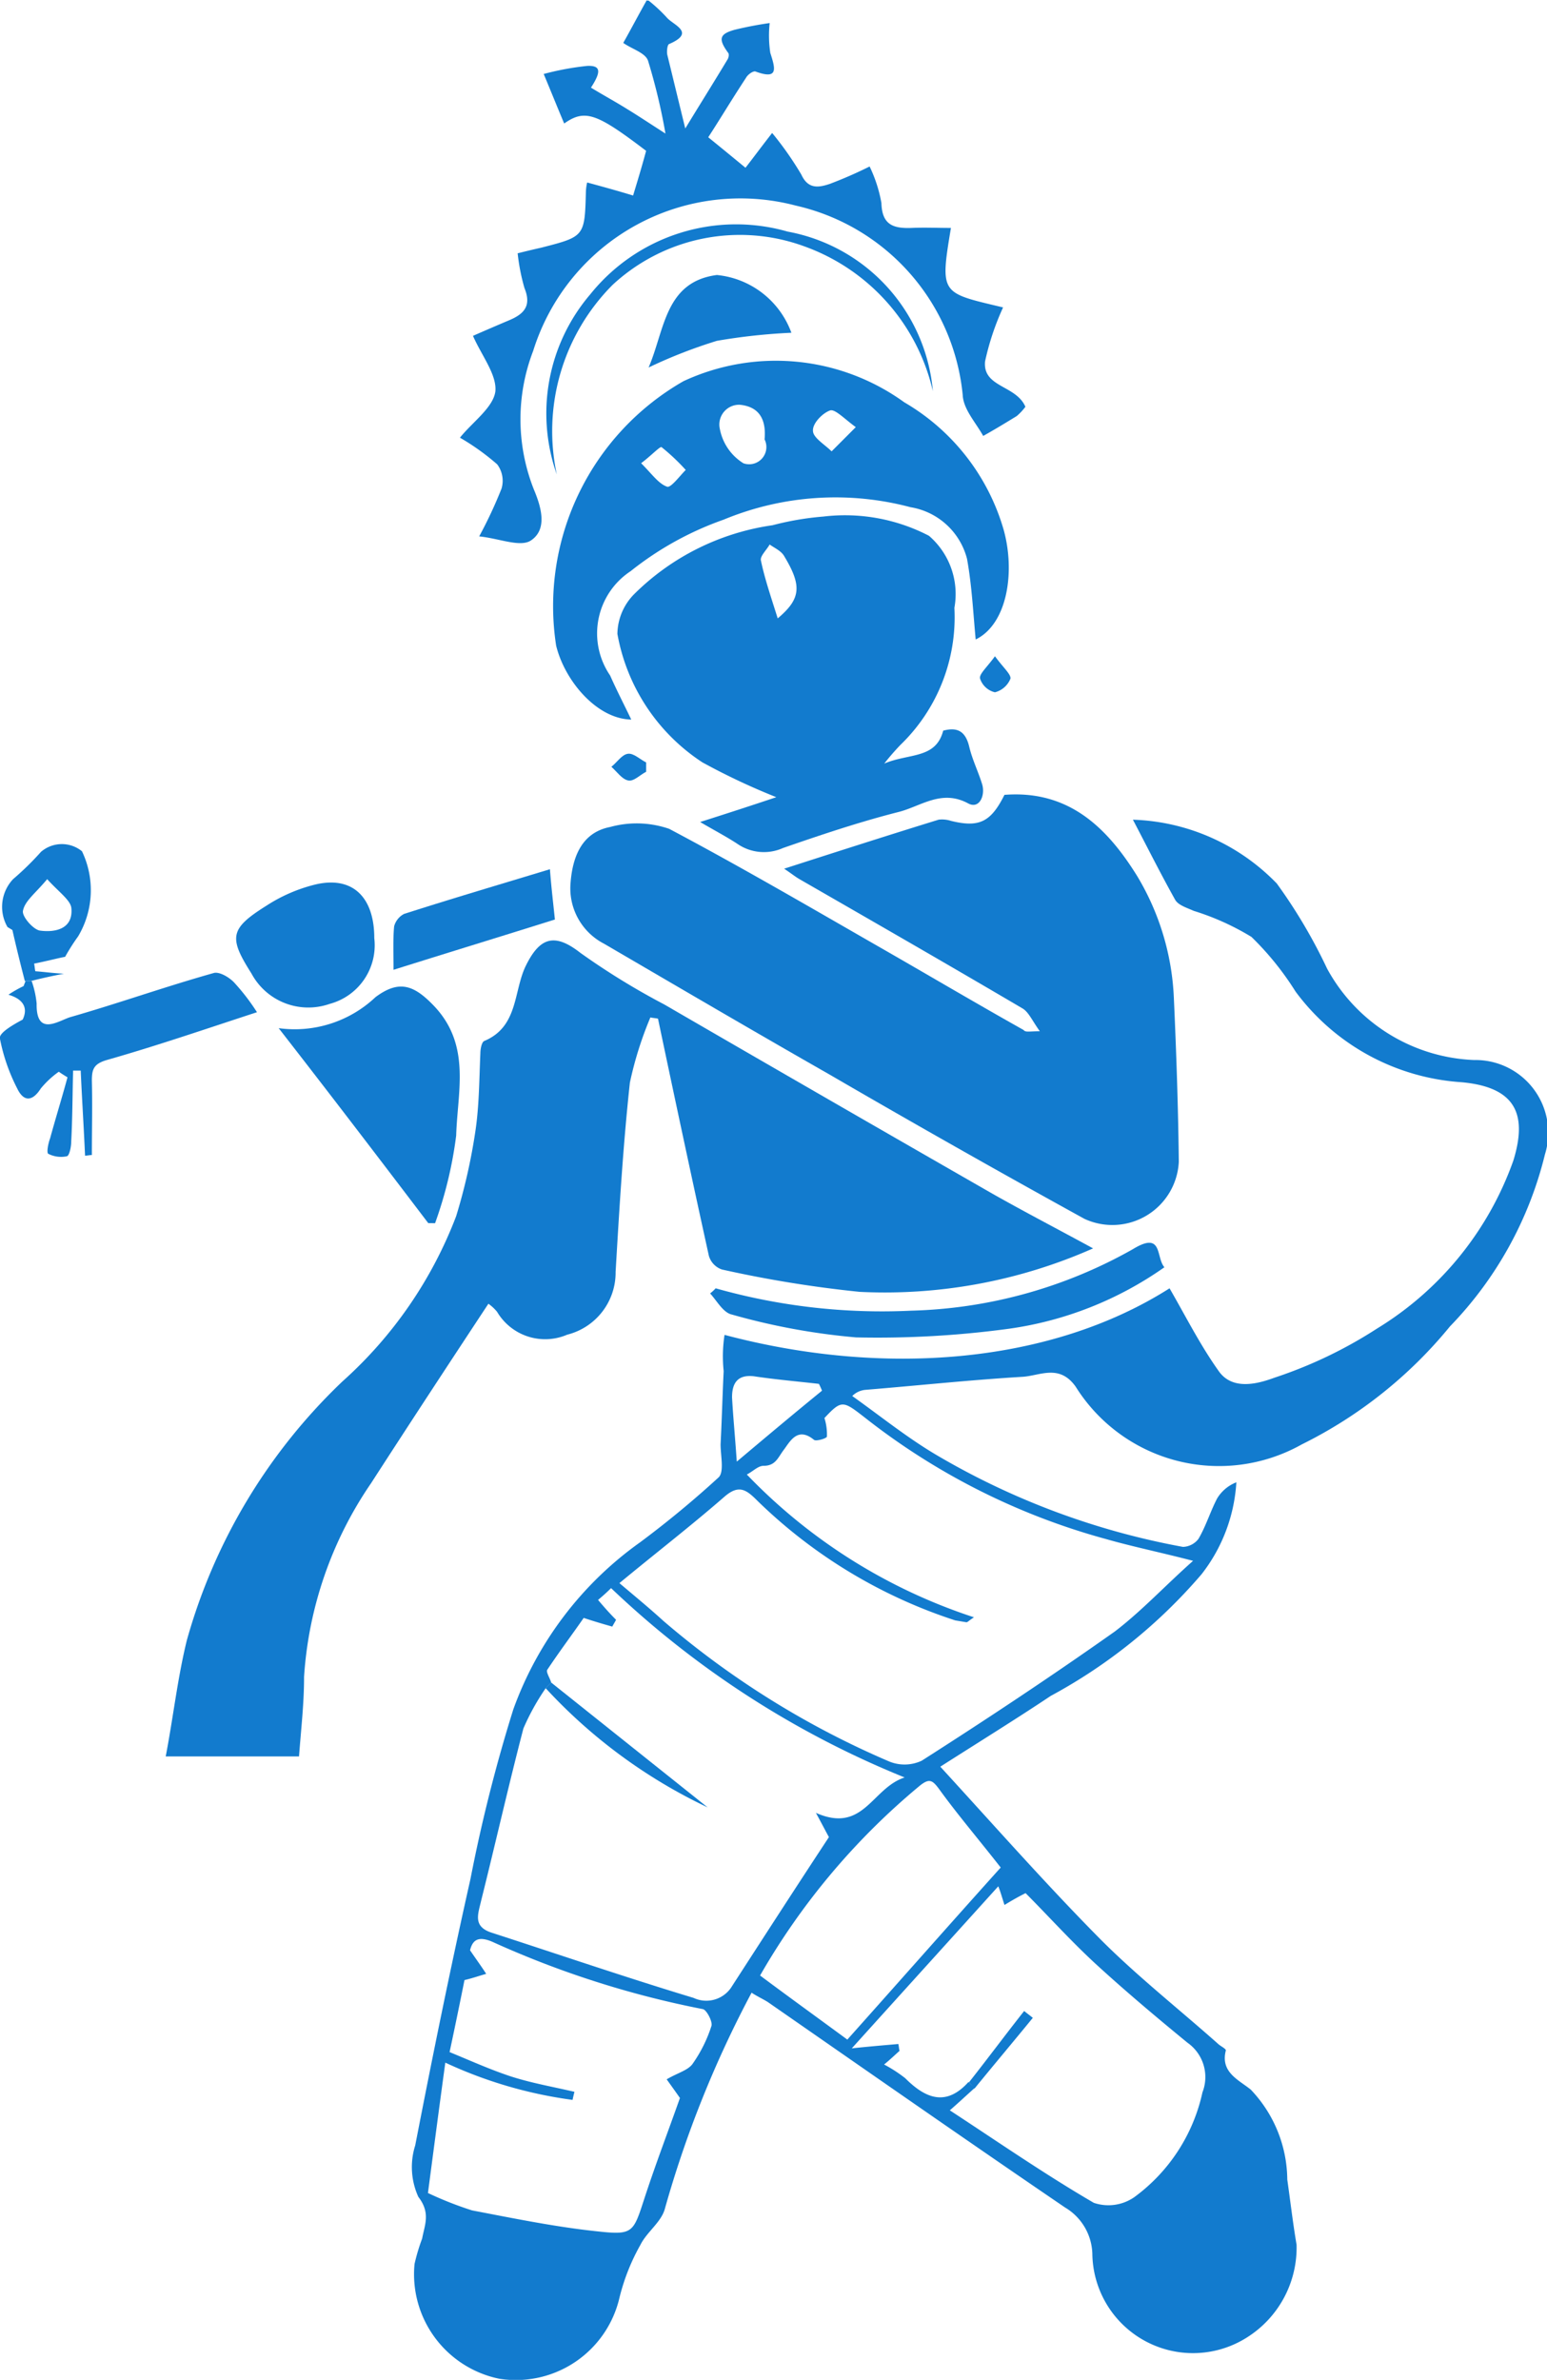 <svg xmlns="http://www.w3.org/2000/svg" width="40.617" height="62.466" viewBox="0 0 40.617 62.466"><g transform="translate(334.103 -107.8)"><path d="M-255.046,107.816a4.076,4.076,0,0,1,.473.44c.163.2.782.391.065.7-.049.016-.065.2-.049.277.147.6.293,1.206.473,1.939.407-.668.766-1.239,1.108-1.809.033-.049.049-.147.016-.179-.261-.359-.228-.489.163-.6a9.455,9.455,0,0,1,.929-.179,3.067,3.067,0,0,0,.016.782c.13.407.228.717-.391.489-.065-.016-.2.081-.244.163-.375.57-.717,1.141-.994,1.564.342.277.619.505.978.8.179-.228.407-.538.7-.913a8.648,8.648,0,0,1,.766,1.092c.179.391.456.342.75.244a11.294,11.294,0,0,0,1.043-.456,3.67,3.67,0,0,1,.31.961c.016.57.31.668.782.652.342-.016.684,0,1.043,0-.293,1.76-.261,1.695,1.369,2.086a6.9,6.9,0,0,0-.473,1.418c-.065.684.815.619,1.059,1.19a1.438,1.438,0,0,1-.228.244c-.293.179-.587.359-.88.521-.2-.359-.521-.7-.538-1.076a5.66,5.66,0,0,0-4.384-4.97,5.7,5.7,0,0,0-6.893,3.813,5,5,0,0,0,.016,3.634c.2.473.358,1.043-.065,1.336-.277.2-.847-.049-1.369-.1a11.562,11.562,0,0,0,.587-1.255.719.719,0,0,0-.114-.636,6.218,6.218,0,0,0-.978-.7c.326-.407.864-.782.929-1.206.049-.44-.359-.945-.587-1.467.261-.114.6-.261.945-.407.391-.163.6-.375.407-.847a5.328,5.328,0,0,1-.179-.913c.2-.049.407-.1.619-.147,1.141-.293,1.141-.293,1.173-1.467a1.253,1.253,0,0,1,.033-.244c.424.114.831.228,1.206.342.114-.375.228-.75.342-1.173-1.287-.978-1.6-1.108-2.151-.717-.179-.424-.342-.831-.538-1.3a7.351,7.351,0,0,1,1.141-.212c.359-.016.375.147.1.57.326.2.652.375.962.57.293.179.587.375.994.636a15.649,15.649,0,0,0-.456-1.907c-.065-.212-.424-.31-.652-.473.212-.375.407-.75.619-1.124C-255.127,107.816-255.079,107.816-255.046,107.816Z" transform="translate(-62.027)" fill="#127bce"/><path d="M-259.5,253.326c4.172,1.108,8.556.766,11.684-1.222.424.733.8,1.483,1.287,2.167.359.521,1.027.342,1.467.179a11.664,11.664,0,0,0,2.689-1.287,8.489,8.489,0,0,0,3.585-4.416c.359-1.173.1-1.923-1.369-2.053a5.9,5.9,0,0,1-4.351-2.379,7.687,7.687,0,0,0-1.157-1.434,6.731,6.731,0,0,0-1.516-.684c-.179-.081-.407-.147-.489-.293-.391-.7-.75-1.418-1.108-2.1A5.5,5.5,0,0,1-245,241.479a13.869,13.869,0,0,1,1.32,2.233,4.6,4.6,0,0,0,3.862,2.4,1.91,1.91,0,0,1,1.858,2.477,9.827,9.827,0,0,1-2.493,4.514,11.753,11.753,0,0,1-3.895,3.1,4.439,4.439,0,0,1-5.932-1.516c-.424-.6-.929-.293-1.385-.261-1.369.082-2.738.228-4.123.342a.557.557,0,0,0-.359.163c.733.521,1.418,1.076,2.184,1.532a19.734,19.734,0,0,0,6.5,2.428.534.534,0,0,0,.407-.212c.2-.342.31-.717.489-1.059a1.016,1.016,0,0,1,.505-.424,4.338,4.338,0,0,1-.913,2.412,13.9,13.9,0,0,1-3.96,3.194c-.9.6-1.825,1.173-2.9,1.858,1.434,1.564,2.787,3.1,4.221,4.547.961.961,2.037,1.809,3.064,2.721.065.065.212.13.212.179-.147.57.326.766.652,1.027a3.456,3.456,0,0,1,.961,2.363c.081.57.147,1.141.244,1.711a2.789,2.789,0,0,1-1.32,2.444,2.643,2.643,0,0,1-4.042-2.2,1.46,1.46,0,0,0-.717-1.222c-2.607-1.776-5.2-3.585-7.806-5.394-.13-.081-.277-.147-.424-.244a28.416,28.416,0,0,0-2.281,5.687c-.1.342-.473.6-.636.929a5.464,5.464,0,0,0-.554,1.4,2.793,2.793,0,0,1-3.145,2.119,2.8,2.8,0,0,1-2.233-3.015,5.173,5.173,0,0,1,.2-.668c.065-.359.228-.668-.1-1.092a1.885,1.885,0,0,1-.082-1.353c.456-2.347.929-4.677,1.45-6.991a41.307,41.307,0,0,1,1.124-4.449,9.209,9.209,0,0,1,3.324-4.384,26.222,26.222,0,0,0,2.07-1.711c.147-.147.049-.57.049-.864.033-.636.049-1.271.081-1.923A3.7,3.7,0,0,1-259.5,253.326Zm6.567,19.767c-.2.179-.391.359-.652.587,1.271.831,2.493,1.678,3.781,2.428a1.193,1.193,0,0,0,1.059-.147,4.627,4.627,0,0,0,1.793-2.754,1.1,1.1,0,0,0-.391-1.3c-.815-.668-1.63-1.353-2.412-2.07-.652-.6-1.255-1.271-1.841-1.858-.228.114-.391.212-.554.31-.065-.2-.114-.375-.163-.489-1.222,1.353-2.493,2.754-3.846,4.253.456-.049.847-.081,1.222-.114.016.065.016.13.033.179-.13.114-.244.228-.407.359a3.607,3.607,0,0,1,.554.359c.538.538,1.076.75,1.662.1Zm-11.114-10.642-.147.147a6.186,6.186,0,0,0-.587,1.059c-.391,1.5-.733,3.015-1.108,4.514-.081.358-.228.684.277.847,1.76.57,3.52,1.173,5.3,1.711a.788.788,0,0,0,.978-.261c.864-1.336,1.727-2.673,2.575-3.96-.065-.114-.147-.277-.342-.636,1.255.554,1.467-.652,2.33-.929a24.48,24.48,0,0,1-7.708-4.97c-.13.13-.244.228-.342.31.179.212.326.375.473.521-.033.065-.065.114-.1.179-.228-.065-.456-.13-.75-.228-.293.424-.636.88-.961,1.369C-264.182,262.191-264.084,262.338-264.051,262.452Zm16.85-3.194c-.88-.228-1.6-.375-2.281-.57a17.8,17.8,0,0,1-6.323-3.178c-.587-.456-.619-.489-1.076,0a1.44,1.44,0,0,1,.065.489c-.016.049-.293.13-.342.081-.44-.359-.636.065-.8.277-.147.2-.212.407-.521.407-.147,0-.277.147-.44.228a14.51,14.51,0,0,0,5.964,3.748c-.13.082-.163.13-.2.13l-.293-.049a13.339,13.339,0,0,1-5.182-3.129c-.293-.293-.489-.456-.88-.114-.88.766-1.809,1.483-2.754,2.265.424.359.8.668,1.157.994a22.931,22.931,0,0,0,5.916,3.683,1.061,1.061,0,0,0,.864-.016c1.711-1.092,3.406-2.216,5.068-3.39C-248.553,260.578-247.934,259.91-247.2,259.258Zm-13.819,13.607c.277-.163.538-.228.668-.391a3.673,3.673,0,0,0,.505-1.01c.033-.114-.13-.424-.228-.44a24.913,24.913,0,0,1-5.475-1.744c-.424-.2-.57-.065-.636.2.179.261.31.44.424.619-.179.049-.358.114-.57.163-.114.57-.245,1.206-.391,1.89.554.228,1.059.456,1.6.636.554.179,1.124.277,1.678.407-.016.065-.033.13-.049.212a11.5,11.5,0,0,1-3.341-.978c-.163,1.19-.31,2.314-.456,3.422a9.316,9.316,0,0,0,1.157.456c1.108.212,2.216.44,3.324.554.913.1.913.016,1.206-.88s.636-1.793.929-2.624C-260.808,273.159-260.939,272.979-261.02,272.865Zm4.742-1.043c1.369-1.532,2.705-3.047,4.025-4.514-.6-.766-1.141-1.4-1.613-2.053-.179-.244-.261-.293-.505-.1a18.265,18.265,0,0,0-4.2,4.987C-257.842,270.682-257.125,271.2-256.278,271.822Zm-2.9-15.172c.831-.7,1.532-1.287,2.233-1.858a1.911,1.911,0,0,0-.081-.179c-.57-.065-1.141-.114-1.711-.2-.44-.049-.57.2-.57.554C-259.276,255.461-259.227,255.95-259.179,256.65Z" transform="translate(-55.58 -110.489)" fill="#127bce"/><path d="M-303.9,280.714h-3.5c.2-1.043.31-2.053.554-3.047a14.923,14.923,0,0,1,4.09-6.8,11.131,11.131,0,0,0,2.982-4.335,15.236,15.236,0,0,0,.505-2.233c.1-.668.1-1.369.13-2.037,0-.114.033-.293.1-.326.9-.375.766-1.3,1.092-1.972.375-.766.766-.864,1.434-.342a18.944,18.944,0,0,0,2.2,1.353q4.3,2.493,8.621,4.97c.864.489,1.744.945,2.64,1.434a13.5,13.5,0,0,1-6.127,1.141,30.947,30.947,0,0,1-3.618-.587.538.538,0,0,1-.342-.358c-.456-2.07-.9-4.156-1.336-6.225-.065-.016-.13-.016-.2-.033a9.461,9.461,0,0,0-.538,1.711c-.179,1.646-.277,3.308-.375,4.97a1.68,1.68,0,0,1-1.271,1.646,1.467,1.467,0,0,1-1.841-.6,1.167,1.167,0,0,0-.228-.212c-1.043,1.581-2.07,3.145-3.08,4.71a10.14,10.14,0,0,0-1.76,5.084C-303.766,279.313-303.847,280-303.9,280.714Z" transform="translate(-22.352 -126.812)" fill="#127bce"/><path d="M-229.9,241.949c-.2-.277-.293-.505-.456-.6-1.939-1.141-3.895-2.265-5.85-3.39-.114-.065-.212-.147-.407-.277,1.418-.456,2.738-.88,4.058-1.287a.767.767,0,0,1,.326.033c.733.179,1.043.033,1.4-.684,1.678-.13,2.689.847,3.487,2.135a6.76,6.76,0,0,1,.961,3.194c.065,1.434.114,2.868.13,4.3a1.746,1.746,0,0,1-2.477,1.5q-3.373-1.858-6.714-3.8c-1.972-1.124-3.944-2.281-5.9-3.422a1.635,1.635,0,0,1-.88-1.581c.049-.668.277-1.336,1.043-1.483a2.619,2.619,0,0,1,1.548.049c1.939,1.027,3.83,2.135,5.736,3.227,1.19.684,2.379,1.385,3.569,2.053C-230.279,241.982-230.182,241.949-229.9,241.949Z" transform="translate(-76.902 -107.081)" fill="#127bce"/><path d="M-232.485,198.989c.766-.244,1.418-.456,2-.652a17.493,17.493,0,0,1-1.939-.913,5.1,5.1,0,0,1-2.233-3.373,1.513,1.513,0,0,1,.44-1.043,6.445,6.445,0,0,1,3.634-1.809,7.641,7.641,0,0,1,1.336-.228,4.78,4.78,0,0,1,2.77.505,2.017,2.017,0,0,1,.668,1.89,4.657,4.657,0,0,1-1.418,3.6,6.466,6.466,0,0,0-.424.489c.652-.277,1.353-.114,1.548-.864.375-.1.587.016.684.424.081.342.244.668.342.994.081.293-.082.652-.375.489-.7-.375-1.239.081-1.825.228-1.027.261-2.037.6-3.031.945a1.227,1.227,0,0,1-1.206-.114C-231.784,199.38-232.094,199.217-232.485,198.989Zm2.037-5.345c.619-.521.636-.864.163-1.646-.081-.13-.244-.2-.375-.293-.081.147-.261.31-.228.424C-230.79,192.6-230.627,193.074-230.448,193.644Z" transform="translate(-83.236 -69.613)" fill="#127bce"/><path d="M-243.186,175.286c-.9-.016-1.744-1.01-1.972-1.939a6.8,6.8,0,0,1,3.341-6.942,5.755,5.755,0,0,1,5.8.554,5.7,5.7,0,0,1,2.607,3.341c.31,1.108.1,2.477-.733,2.884-.065-.684-.1-1.418-.228-2.119a1.838,1.838,0,0,0-1.483-1.353,7.664,7.664,0,0,0-4.905.326,8.359,8.359,0,0,0-2.444,1.353,1.956,1.956,0,0,0-.538,2.738C-243.577,174.5-243.382,174.879-243.186,175.286Zm3.5-7.35c.049-.538-.147-.864-.652-.913a.519.519,0,0,0-.522.636,1.356,1.356,0,0,0,.619.9A.452.452,0,0,0-239.683,167.937Zm-3.243.619c.293.293.456.538.684.619.1.033.326-.277.489-.44a5.488,5.488,0,0,0-.636-.6C-242.437,168.116-242.665,168.361-242.926,168.556Zm5.638-.945c-.293-.212-.538-.473-.668-.44-.2.065-.473.342-.456.538,0,.179.31.359.489.538Z" transform="translate(-74.343 -48.599)" fill="#127bce"/><path d="M-285.273,272.911c-1.3-1.711-2.607-3.422-3.927-5.117a3.09,3.09,0,0,0,2.542-.815c.635-.473,1.027-.31,1.564.261.945,1.027.587,2.233.554,3.373a10.718,10.718,0,0,1-.554,2.3Z" transform="translate(-37.586 -133.007)" fill="#127bce"/><path d="M-333.483,264.8c.016-.049.033-.081.049-.13h.163a2.53,2.53,0,0,1,.13.587c-.016.88.57.456.88.359,1.255-.359,2.493-.8,3.764-1.157.147-.049.424.114.554.261a5.585,5.585,0,0,1,.587.766c-1.3.424-2.624.88-3.944,1.255-.342.1-.391.244-.391.538.016.652,0,1.3,0,1.956-.065,0-.114.016-.179.016-.033-.75-.081-1.483-.114-2.233h-.2c-.016.619-.016,1.239-.049,1.858,0,.147-.049.375-.114.391a.738.738,0,0,1-.489-.065c-.049-.033,0-.277.049-.407.147-.538.31-1.059.456-1.6-.081-.049-.163-.1-.228-.147a2.439,2.439,0,0,0-.473.44c-.228.358-.456.342-.619,0a4.883,4.883,0,0,1-.456-1.32c-.016-.147.359-.359.6-.489.163-.342-.033-.554-.375-.652A3.07,3.07,0,0,1-333.483,264.8Z" transform="translate(0 -131.118)" fill="#127bce"/><path d="M-219.553,309.158a16.056,16.056,0,0,0,5.133.587,12.468,12.468,0,0,0,5.818-1.613c.8-.489.6.212.831.473a9.326,9.326,0,0,1-4.074,1.613,25.655,25.655,0,0,1-4.025.228,17.368,17.368,0,0,1-3.259-.6c-.228-.049-.391-.359-.57-.554A1.051,1.051,0,0,0-219.553,309.158Z" transform="translate(-95.76 -167.543)" fill="#127bce"/><path d="M-292.438,251.413a1.593,1.593,0,0,1-1.173,1.727,1.694,1.694,0,0,1-2.053-.8c-.6-.945-.57-1.173.391-1.776a4.19,4.19,0,0,1,1.271-.554C-293.008,249.767-292.438,250.338-292.438,251.413Z" transform="translate(-31.838 -118.99)" fill="#127bce"/><path d="M-266.484,249.12c-1.4.44-2.787.864-4.237,1.32,0-.44-.016-.8.016-1.141a.518.518,0,0,1,.261-.326c1.271-.407,2.542-.782,3.83-1.173C-266.582,248.24-266.533,248.647-266.484,249.12Z" transform="translate(-53.05 -117.185)" fill="#127bce"/><path d="M-225.852,153.591a15.6,15.6,0,0,0-1.956.212,13.093,13.093,0,0,0-1.793.7c.424-.978.424-2.249,1.793-2.428A2.323,2.323,0,0,1-225.852,153.591Z" transform="translate(-87.473 -37.057)" fill="#127bce"/><path d="M-333.016,247.342h-.163c-.114-.44-.228-.9-.326-1.336-.049-.033-.081-.049-.13-.081a1.061,1.061,0,0,1,.147-1.255,7.616,7.616,0,0,0,.733-.717.838.838,0,0,1,1.076-.016,2.366,2.366,0,0,1-.1,2.233,5.349,5.349,0,0,0-.342.538c-.179.033-.489.114-.815.179.016.065.016.13.033.2.228.016.456.049.75.065C-332.478,247.212-332.755,247.277-333.016,247.342Zm.424-2.673c-.31.375-.587.57-.636.831-.033.147.277.505.456.521.375.049.864-.033.815-.587C-331.973,245.224-332.283,245.012-332.592,244.67Z" transform="translate(-0.272 -113.794)" fill="#127bce"/><path d="M-245.778,150.662a4.811,4.811,0,0,1,.88-4.726,4.908,4.908,0,0,1,5.182-1.646,4.678,4.678,0,0,1,3.813,4.188,5.3,5.3,0,0,0-3.373-3.8,4.916,4.916,0,0,0-5.036,1.01A5.436,5.436,0,0,0-245.778,150.662Z" transform="translate(-73.707 -30.411)" fill="#127bce"/><path d="M-175.826,213.5c.212.293.424.473.407.587a.6.6,0,0,1-.407.359.541.541,0,0,1-.391-.359C-176.25,213.973-176.038,213.793-175.826,213.5Z" transform="translate(-132.154 -88.475)" fill="#127bce"/><path d="M-234.687,229.667c-.163.082-.326.261-.473.228-.163-.033-.293-.228-.44-.359.147-.114.277-.326.44-.342.147-.016.31.147.473.228Z" transform="translate(-82.451 -101.61)" fill="#127bce"/><path d="M-246.053,378.8l4.107,3.276a13.832,13.832,0,0,1-4.253-3.129Z" transform="translate(-73.578 -226.837)" fill="#127bce"/><path d="M-178,433.574c.489-.619.961-1.255,1.45-1.874.081.065.147.114.228.179-.505.619-1.027,1.238-1.532,1.858A1.477,1.477,0,0,0-178,433.574Z" transform="translate(-130.664 -271.116)" fill="#127bce"/></g></svg>